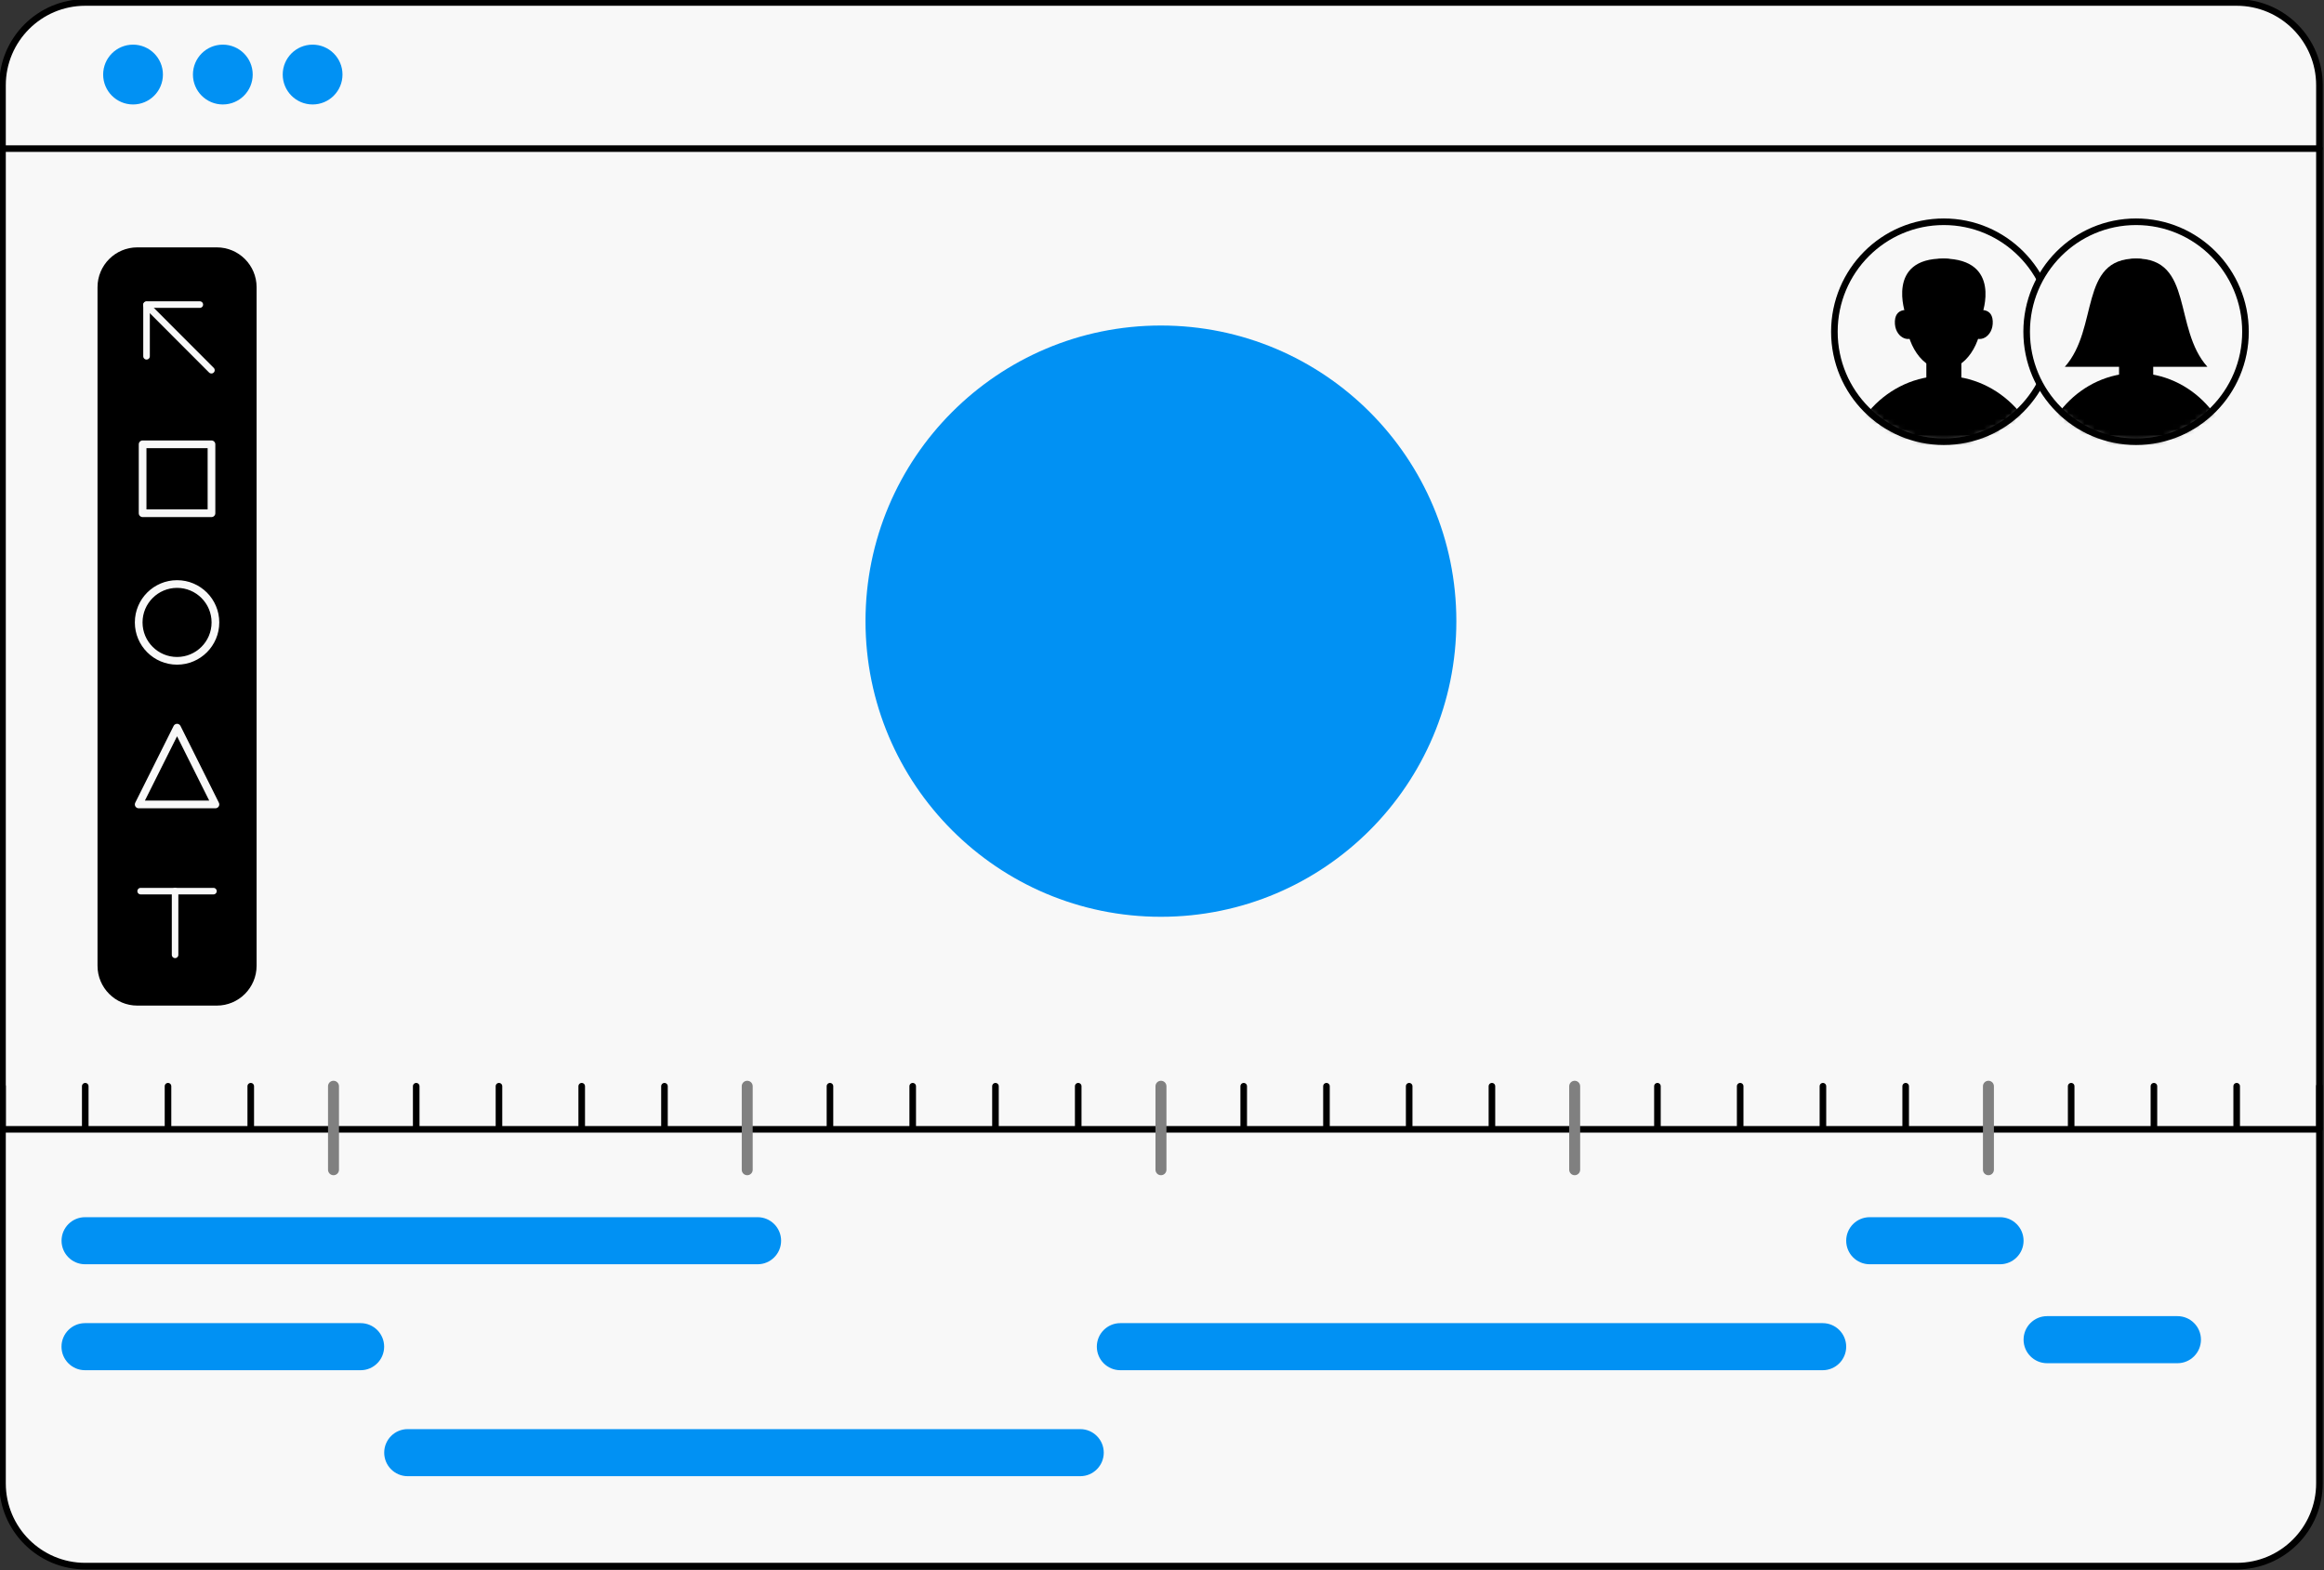 <svg width="441" height="298" viewBox="0 0 441 298" fill="none" xmlns="http://www.w3.org/2000/svg">
<rect x="0" y="0" width="441" height="298" fill="#333333" stroke="none"/>
<g clip-path="url(#clip0_327_3048)">
<path fill-rule="evenodd" clip-rule="evenodd" d="M440.133 16.178V281.496C440.133 290.169 433.099 297.206 424.438 297.206H16.177C7.508 297.206 0.475 290.169 0.475 281.496V16.178C0.475 7.512 7.508 0.469 16.177 0.469H424.438C433.099 0.469 440.133 7.512 440.133 16.178Z" fill="#F8F8F8" stroke="black" stroke-width="1.251" stroke-miterlimit="1.5" stroke-linecap="round" stroke-linejoin="round"/>
<path fill-rule="evenodd" clip-rule="evenodd" d="M148.222 235.451C148.222 237.917 146.223 239.919 143.763 239.919H16.138C13.678 239.919 11.679 237.917 11.679 235.451C11.679 232.989 13.678 230.986 16.138 230.986H143.763C146.223 230.986 148.222 232.989 148.222 235.451Z" fill="#0191F3"/>
<path fill-rule="evenodd" clip-rule="evenodd" d="M383.991 235.451C383.991 237.917 381.991 239.919 379.528 239.919H354.792C352.329 239.919 350.332 237.917 350.332 235.451C350.332 232.989 352.329 230.986 354.792 230.986H379.528C381.991 230.986 383.991 232.989 383.991 235.451Z" fill="#0191F3"/>
<path fill-rule="evenodd" clip-rule="evenodd" d="M417.651 254.228C417.651 256.694 415.651 258.697 413.188 258.697H388.452C385.989 258.697 383.992 256.694 383.992 254.228C383.992 251.766 385.989 249.764 388.452 249.764H413.188C415.651 249.764 417.651 251.766 417.651 254.228Z" fill="#0191F3"/>
<path fill-rule="evenodd" clip-rule="evenodd" d="M72.895 255.557C72.895 258.022 70.896 260.025 68.436 260.025H16.129C13.668 260.025 11.669 258.022 11.669 255.557C11.669 253.094 13.668 251.092 16.129 251.092H68.436C70.896 251.092 72.895 253.094 72.895 255.557Z" fill="#0191F3"/>
<path fill-rule="evenodd" clip-rule="evenodd" d="M350.331 255.557C350.331 258.022 348.336 260.025 345.873 260.025H212.591C210.128 260.025 208.133 258.022 208.133 255.557C208.133 253.094 210.128 251.092 212.591 251.092H345.873C348.336 251.092 350.331 253.094 350.331 255.557Z" fill="#0191F3"/>
<path fill-rule="evenodd" clip-rule="evenodd" d="M209.449 275.67C209.449 278.136 207.45 280.138 204.99 280.138H77.365C74.905 280.138 72.906 278.136 72.906 275.67C72.906 273.207 74.905 271.205 77.365 271.205H204.99C207.45 271.205 209.449 273.207 209.449 275.67Z" fill="#0191F3"/>
<path d="M25.245 19.824C28.378 19.824 30.917 17.283 30.917 14.148C30.917 11.014 28.378 8.473 25.245 8.473C22.113 8.473 19.574 11.014 19.574 14.148C19.574 17.283 22.113 19.824 25.245 19.824Z" fill="#0191F3"/>
<path d="M42.282 19.824C45.414 19.824 47.953 17.283 47.953 14.148C47.953 11.014 45.414 8.473 42.282 8.473C39.15 8.473 36.611 11.014 36.611 14.148C36.611 17.283 39.15 19.824 42.282 19.824Z" fill="#0191F3"/>
<path d="M59.319 19.824C62.451 19.824 64.991 17.283 64.991 14.148C64.991 11.014 62.451 8.473 59.319 8.473C56.187 8.473 53.648 11.014 53.648 14.148C53.648 17.283 56.187 19.824 59.319 19.824Z" fill="#0191F3"/>
<path d="M0.475 28.199H440.133" stroke="black" stroke-width="1.25" stroke-miterlimit="1.5" stroke-linecap="round" stroke-linejoin="round"/>
<path d="M0.475 214.311H440.133" stroke="black" stroke-width="1.25" stroke-miterlimit="1.5" stroke-linecap="round" stroke-linejoin="round"/>
<path d="M368.853 83.821C380.32 83.821 389.615 74.478 389.615 62.952C389.615 51.426 380.32 42.083 368.853 42.083C357.387 42.083 348.091 51.426 348.091 62.952C348.091 74.478 357.387 83.821 368.853 83.821Z" fill="#F8F8F8"/>
<mask id="mask0_327_3048" style="mask-type:luminance" maskUnits="userSpaceOnUse" x="348" y="42" width="42" height="42">
<path d="M368.854 83.821C380.32 83.821 389.615 74.478 389.615 62.952C389.615 51.426 380.32 42.083 368.854 42.083C357.387 42.083 348.092 51.426 348.092 62.952C348.092 74.478 357.387 83.821 368.854 83.821Z" fill="white"/>
</mask>
<g mask="url(#mask0_327_3048)">
<path d="M368.859 70.117C372.876 70.117 376.132 65.405 376.132 59.594C376.132 53.782 372.876 49.071 368.859 49.071C364.842 49.071 361.586 53.782 361.586 59.594C361.586 65.405 364.842 70.117 368.859 70.117Z" fill="black"/>
<path d="M372.183 64.218H365.542V76.008H372.183V64.218Z" fill="black"/>
<path fill-rule="evenodd" clip-rule="evenodd" d="M376.134 59.593C376.134 59.593 379.955 49.193 368.859 49.071C357.763 48.95 361.589 59.593 361.589 59.593H376.134Z" fill="black"/>
<path fill-rule="evenodd" clip-rule="evenodd" d="M363.15 59.035C363.15 59.035 359.723 57.862 359.572 60.941C359.427 64.013 362.339 65.329 363.591 63.487" fill="black"/>
<path fill-rule="evenodd" clip-rule="evenodd" d="M374.563 59.035C374.563 59.035 377.99 57.862 378.141 60.941C378.286 64.013 375.373 65.329 374.122 63.487" fill="black"/>
<path d="M368.861 112.417C379.49 112.417 388.106 103.219 388.106 91.874C388.106 80.528 379.49 71.331 368.861 71.331C358.233 71.331 349.616 80.528 349.616 91.874C349.616 103.219 358.233 112.417 368.861 112.417Z" fill="black"/>
</g>
<path d="M368.853 83.821C380.32 83.821 389.615 74.478 389.615 62.952C389.615 51.426 380.32 42.083 368.853 42.083C357.387 42.083 348.091 51.426 348.091 62.952C348.091 74.478 357.387 83.821 368.853 83.821Z" stroke="black" stroke-width="1.25" stroke-miterlimit="1.5" stroke-linecap="round" stroke-linejoin="round"/>
<path d="M405.339 83.821C416.805 83.821 426.101 74.478 426.101 62.952C426.101 51.426 416.805 42.083 405.339 42.083C393.873 42.083 384.577 51.426 384.577 62.952C384.577 74.478 393.873 83.821 405.339 83.821Z" fill="#F8F8F8"/>
<mask id="mask1_327_3048" style="mask-type:luminance" maskUnits="userSpaceOnUse" x="384" y="42" width="43" height="42">
<path d="M405.339 83.821C416.805 83.821 426.101 74.478 426.101 62.952C426.101 51.426 416.805 42.083 405.339 42.083C393.873 42.083 384.577 51.426 384.577 62.952C384.577 74.478 393.873 83.821 405.339 83.821Z" fill="white"/>
</mask>
<g mask="url(#mask1_327_3048)">
<path d="M405.346 69.609C409.267 69.609 412.445 65.011 412.445 59.339C412.445 53.667 409.267 49.068 405.346 49.068C401.426 49.068 398.248 53.667 398.248 59.339C398.248 65.011 401.426 69.609 405.346 69.609Z" fill="black"/>
<path d="M408.592 63.852H402.109V75.361H408.592V63.852Z" fill="black"/>
<path fill-rule="evenodd" clip-rule="evenodd" d="M405.35 49.068C394.424 49.043 398.327 62.332 391.818 69.609H405.35" fill="black"/>
<path fill-rule="evenodd" clip-rule="evenodd" d="M405.341 49.068C416.267 49.043 412.364 62.332 418.873 69.609H405.341" fill="black"/>
<path d="M405.348 110.897C415.722 110.897 424.132 101.92 424.132 90.847C424.132 79.773 415.722 70.796 405.348 70.796C394.974 70.796 386.564 79.773 386.564 90.847C386.564 101.92 394.974 110.897 405.348 110.897Z" fill="black"/>
</g>
<path d="M405.339 83.821C416.805 83.821 426.101 74.478 426.101 62.952C426.101 51.426 416.805 42.083 405.339 42.083C393.873 42.083 384.577 51.426 384.577 62.952C384.577 74.478 393.873 83.821 405.339 83.821Z" stroke="black" stroke-width="1.25" stroke-miterlimit="1.5" stroke-linecap="round" stroke-linejoin="round"/>
<path d="M220.296 173.979C251.257 173.979 276.355 148.861 276.355 117.877C276.355 86.892 251.257 61.774 220.296 61.774C189.336 61.774 164.237 86.892 164.237 117.877C164.237 148.861 189.336 173.979 220.296 173.979Z" fill="#0191F3"/>
<path fill-rule="evenodd" clip-rule="evenodd" d="M48.692 54.497V183.277C48.692 187.435 45.31 190.831 41.144 190.831H26.051C21.886 190.831 18.505 187.435 18.505 183.277V54.497C18.505 50.34 21.886 46.944 26.051 46.944H41.144C45.31 46.944 48.692 50.34 48.692 54.497Z" fill="black"/>
<path d="M40.13 84.317H27.062V97.395H40.13V84.317Z" fill="black" stroke="#F8F8F8" stroke-width="1.46" stroke-miterlimit="1.5" stroke-linecap="round" stroke-linejoin="round"/>
<path fill-rule="evenodd" clip-rule="evenodd" d="M27.807 67.609V57.802H37.916" fill="black"/>
<path d="M27.807 67.609V57.802H37.916" stroke="#F8F8F8" stroke-width="1.25" stroke-miterlimit="1.5" stroke-linecap="round" stroke-linejoin="round"/>
<path d="M40.116 70.251L27.79 57.907" stroke="#F8F8F8" stroke-width="1.254" stroke-miterlimit="1.5" stroke-linecap="round" stroke-linejoin="round"/>
<path d="M33.599 125.403C37.619 125.403 40.879 122.141 40.879 118.118C40.879 114.094 37.619 110.832 33.599 110.832C29.578 110.832 26.319 114.094 26.319 118.118C26.319 122.141 29.578 125.403 33.599 125.403Z" fill="black" stroke="#F8F8F8" stroke-width="1.46" stroke-miterlimit="1.5" stroke-linecap="round" stroke-linejoin="round"/>
<path fill-rule="evenodd" clip-rule="evenodd" d="M33.598 138.088L40.88 152.656H26.316L33.598 138.088Z" fill="black" stroke="#F8F8F8" stroke-width="1.46" stroke-miterlimit="1.5" stroke-linecap="round" stroke-linejoin="round"/>
<path d="M26.687 169.112H40.505" stroke="#F8F8F8" stroke-width="1.24" stroke-miterlimit="1.5" stroke-linecap="round" stroke-linejoin="round"/>
<path d="M33.223 181.204V169.112" stroke="#F8F8F8" stroke-width="1.24" stroke-miterlimit="1.5" stroke-linecap="round" stroke-linejoin="round"/>
<path d="M63.285 206.137V221.98" stroke="#808080" stroke-width="2.08" stroke-miterlimit="1.5" stroke-linecap="round" stroke-linejoin="round"/>
<path d="M141.791 206.137V221.98" stroke="#808080" stroke-width="2.08" stroke-miterlimit="1.5" stroke-linecap="round" stroke-linejoin="round"/>
<path d="M220.303 206.137V221.98" stroke="#808080" stroke-width="2.08" stroke-miterlimit="1.5" stroke-linecap="round" stroke-linejoin="round"/>
<path d="M298.809 206.137V221.98" stroke="#808080" stroke-width="2.08" stroke-miterlimit="1.5" stroke-linecap="round" stroke-linejoin="round"/>
<path d="M377.322 206.137V221.98" stroke="#808080" stroke-width="2.08" stroke-miterlimit="1.5" stroke-linecap="round" stroke-linejoin="round"/>
<path d="M47.582 206.133V214.054" stroke="black" stroke-width="1.25" stroke-miterlimit="1.5" stroke-linecap="round" stroke-linejoin="round"/>
<path d="M126.088 206.133V214.054" stroke="black" stroke-width="1.25" stroke-miterlimit="1.5" stroke-linecap="round" stroke-linejoin="round"/>
<path d="M204.601 206.133V214.054" stroke="black" stroke-width="1.25" stroke-miterlimit="1.5" stroke-linecap="round" stroke-linejoin="round"/>
<path d="M283.106 206.133V214.054" stroke="black" stroke-width="1.25" stroke-miterlimit="1.5" stroke-linecap="round" stroke-linejoin="round"/>
<path d="M361.619 206.133V214.054" stroke="black" stroke-width="1.25" stroke-miterlimit="1.5" stroke-linecap="round" stroke-linejoin="round"/>
<path d="M440.133 206.133V214.054" stroke="black" stroke-width="1.25" stroke-miterlimit="1.5" stroke-linecap="round" stroke-linejoin="round"/>
<path d="M31.88 206.133V214.054" stroke="black" stroke-width="1.25" stroke-miterlimit="1.5" stroke-linecap="round" stroke-linejoin="round"/>
<path d="M110.385 206.133V214.054" stroke="black" stroke-width="1.25" stroke-miterlimit="1.5" stroke-linecap="round" stroke-linejoin="round"/>
<path d="M188.898 206.133V214.054" stroke="black" stroke-width="1.25" stroke-miterlimit="1.5" stroke-linecap="round" stroke-linejoin="round"/>
<path d="M267.404 206.133V214.054" stroke="black" stroke-width="1.25" stroke-miterlimit="1.5" stroke-linecap="round" stroke-linejoin="round"/>
<path d="M345.917 206.133V214.054" stroke="black" stroke-width="1.25" stroke-miterlimit="1.5" stroke-linecap="round" stroke-linejoin="round"/>
<path d="M424.43 206.133V214.054" stroke="black" stroke-width="1.25" stroke-miterlimit="1.5" stroke-linecap="round" stroke-linejoin="round"/>
<path d="M16.177 206.133V214.054" stroke="black" stroke-width="1.25" stroke-miterlimit="1.5" stroke-linecap="round" stroke-linejoin="round"/>
<path d="M94.683 206.133V214.054" stroke="black" stroke-width="1.25" stroke-miterlimit="1.5" stroke-linecap="round" stroke-linejoin="round"/>
<path d="M173.195 206.133V214.054" stroke="black" stroke-width="1.25" stroke-miterlimit="1.5" stroke-linecap="round" stroke-linejoin="round"/>
<path d="M251.708 206.133V214.054" stroke="black" stroke-width="1.25" stroke-miterlimit="1.5" stroke-linecap="round" stroke-linejoin="round"/>
<path d="M330.214 206.133V214.054" stroke="black" stroke-width="1.25" stroke-miterlimit="1.5" stroke-linecap="round" stroke-linejoin="round"/>
<path d="M408.727 206.133V214.054" stroke="black" stroke-width="1.25" stroke-miterlimit="1.5" stroke-linecap="round" stroke-linejoin="round"/>
<path d="M0.475 206.133V214.054" stroke="black" stroke-width="1.25" stroke-miterlimit="1.5" stroke-linecap="round" stroke-linejoin="round"/>
<path d="M78.98 206.133V214.054" stroke="black" stroke-width="1.25" stroke-miterlimit="1.5" stroke-linecap="round" stroke-linejoin="round"/>
<path d="M157.493 206.133V214.054" stroke="black" stroke-width="1.25" stroke-miterlimit="1.5" stroke-linecap="round" stroke-linejoin="round"/>
<path d="M236.006 206.133V214.054" stroke="black" stroke-width="1.25" stroke-miterlimit="1.5" stroke-linecap="round" stroke-linejoin="round"/>
<path d="M314.512 206.133V214.054" stroke="black" stroke-width="1.25" stroke-miterlimit="1.5" stroke-linecap="round" stroke-linejoin="round"/>
<path d="M393.024 206.133V214.054" stroke="black" stroke-width="1.25" stroke-miterlimit="1.5" stroke-linecap="round" stroke-linejoin="round"/>
</g>
<defs>
<clipPath id="clip0_327_3048">
<rect width="441" height="298" fill="white"/>
</clipPath>
</defs>
</svg>
